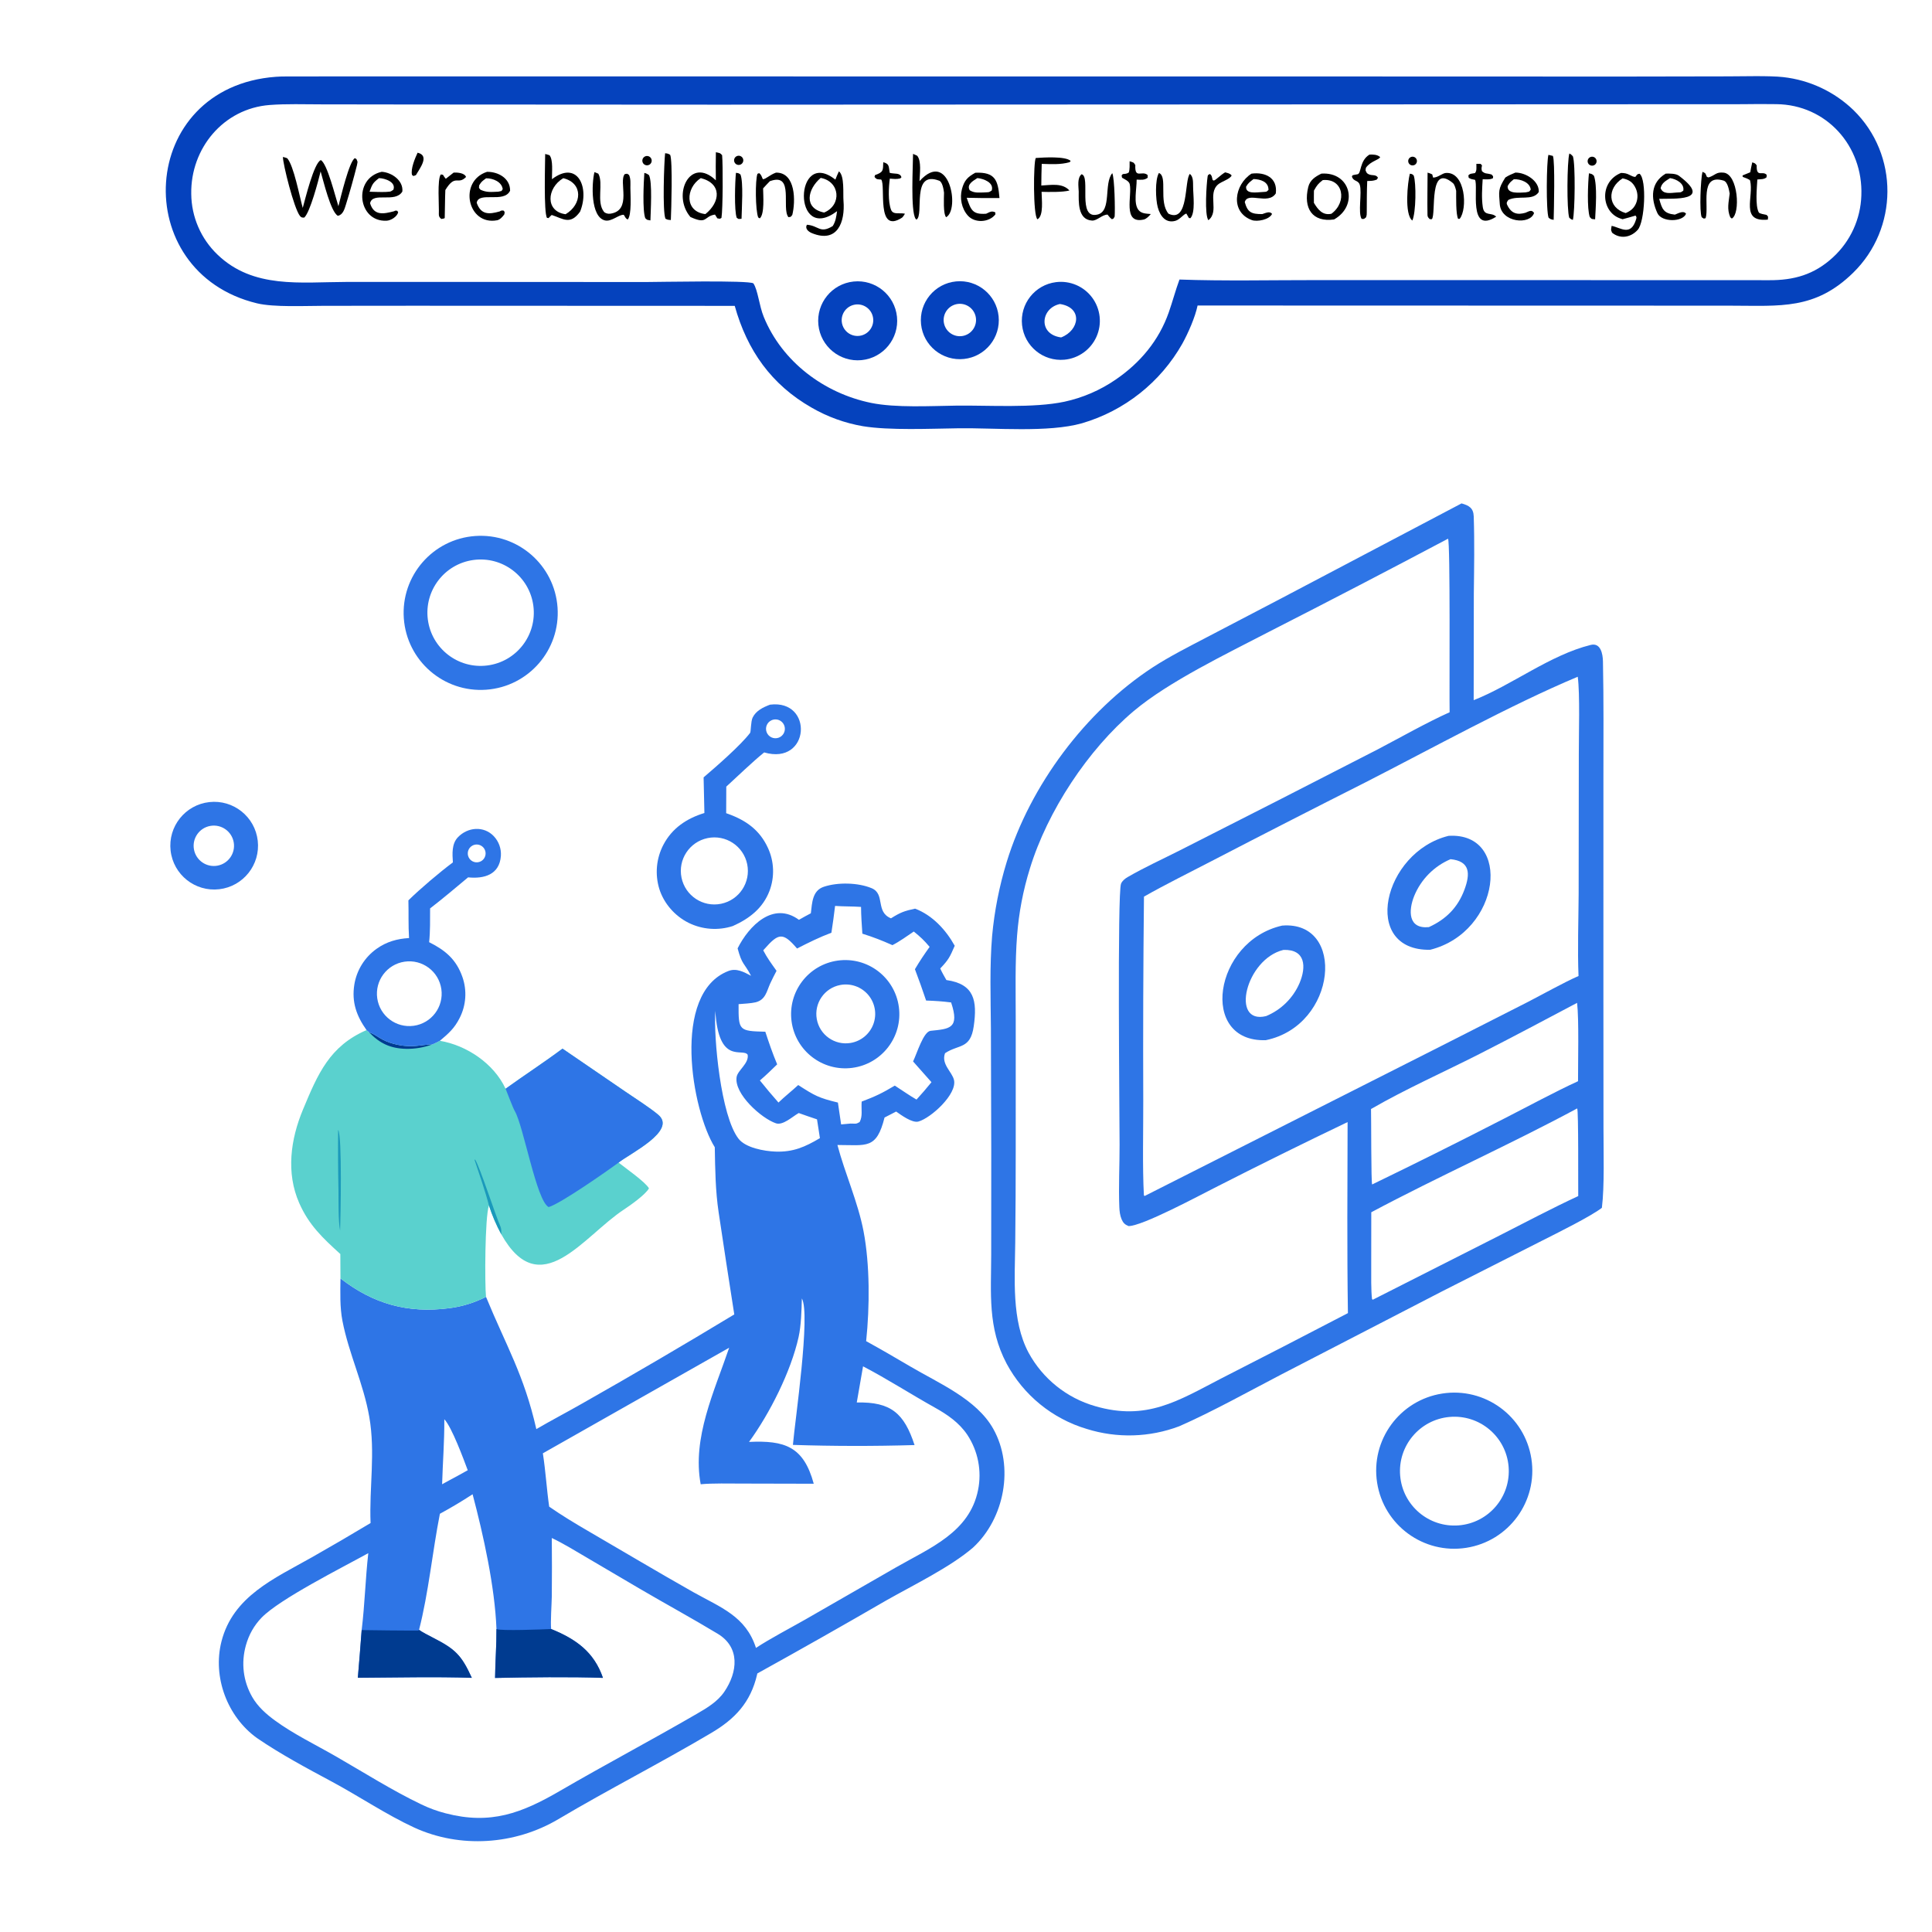 <?xml version="1.0" encoding="utf-8" ?><svg xmlns="http://www.w3.org/2000/svg" xmlns:xlink="http://www.w3.org/1999/xlink" width="381" height="381" viewBox="0 0 381 381"><path fill="#0542BD" transform="scale(0.372 0.372)" d="M146.263 40.709C147.471 40.578 150.366 40.54 151.631 40.536C171.53 40.485 191.452 40.511 211.349 40.515L325.934 40.514L680.67 40.528L860.009 40.585L915.744 40.486C923.232 40.474 938.217 40.069 945.28 40.872C959.308 42.425 972.425 48.584 982.581 58.384C1006.79 82.087 1006.38 121.151 982.384 144.602C962.188 164.343 943.79 162.062 917.92 162.05L876.75 162.027L634.865 161.961C633.577 168.181 629.844 176.645 626.777 182.19C615.222 202.635 596.149 217.768 573.612 224.372C555.738 229.439 527.339 226.784 508.286 227.036C493.459 227.232 471.477 228.256 457.415 225.93C447.874 224.289 438.698 220.97 430.314 216.128C408.915 203.937 396.065 185.729 389.496 162.142L218.777 162.078L171.436 162.124C161.836 162.132 145.176 162.952 136.262 160.804C67.789 144.302 72.767 46.109 146.263 40.709ZM232.75 149.444L342.218 149.511C349.142 149.504 396.997 148.482 399.389 150.229C401.784 153.767 402.43 161.984 404.89 168C414.622 191.801 436.924 208.493 461.78 213.584C474.868 216.265 493.316 215.21 507.035 215.03C523.825 214.809 547.898 216.437 564.275 212.961C574.008 210.859 583.236 206.875 591.442 201.235C604.479 192.329 614.392 180.468 619.612 165.531C621.589 159.873 623.213 153.739 625.264 148.188C648.25 149.038 674.946 148.465 698.193 148.489L835.354 148.505L908.059 148.534C917.885 148.546 927.805 148.48 937.623 148.541C950.966 148.624 961.695 145.632 971.698 136.42C980.918 127.96 986.34 116.143 986.742 103.636C987.748 77.352 968.17 55.502 941.716 55.218C935.632 55.153 929.653 55.117 923.56 55.238L380.468 55.488L220.479 55.392L170.22 55.321C161.296 55.31 151.824 54.98 142.968 55.657C118.39 57.535 101.006 78.707 101.384 102.73C101.472 114.943 106.512 126.597 115.352 135.024C134.291 153.178 159.316 149.514 183.542 149.459L232.75 149.444Z"/><path fill="#0542BD" transform="scale(0.372 0.372)" d="M452.495 149.242C464.02 148.035 474.334 156.418 475.509 167.946C476.684 179.475 468.273 189.766 456.741 190.909C445.254 192.048 435.012 183.677 433.842 172.193C432.671 160.709 441.014 150.444 452.495 149.242ZM456.601 177.855C460.946 176.763 463.66 172.442 462.757 168.053C461.854 163.665 457.655 160.765 453.232 161.477C450.194 161.965 447.669 164.081 446.657 166.986C445.645 169.892 446.309 173.118 448.385 175.388C450.462 177.658 453.617 178.606 456.601 177.855Z"/><path fill="#0542BD" transform="scale(0.372 0.372)" d="M559.798 149.572C567.212 148.641 574.551 151.782 578.997 157.787C583.442 163.793 584.302 171.73 581.246 178.548C578.19 185.367 571.694 190.007 564.253 190.685C553.015 191.709 543.031 183.536 541.816 172.318C540.6 161.1 548.602 150.978 559.798 149.572ZM562.521 178.874C572.329 175.102 574.121 163.02 561.888 161.164C551.671 163.305 550.137 177.265 562.521 178.874Z"/><path fill="#0542BD" transform="scale(0.372 0.372)" d="M506.829 149.18C518.14 148.083 528.214 156.325 529.379 167.63C530.543 178.934 522.361 189.057 511.065 190.289C499.672 191.532 489.443 183.265 488.269 171.865C487.094 160.465 495.422 150.286 506.829 149.18ZM511.212 177.897C515.788 176.578 518.416 171.787 517.071 167.219C515.726 162.651 510.92 160.049 506.359 161.42C501.835 162.781 499.259 167.539 500.594 172.071C501.928 176.603 506.672 179.206 511.212 177.897Z"/><path transform="scale(0.372 0.372)" d="M444.719 90.839C447.798 93.179 446.843 102.755 447.149 106.426C448.096 117.774 443.931 129.087 430.443 123.605C428.662 122.881 426.548 121.232 427.784 119.143C434.067 119.621 434.602 124.035 441.439 119.847C443.035 117.387 443.338 114.763 443.742 111.949C419.869 129.9 421.003 77.872 442.846 95.228C443.402 93.671 444.035 92.335 444.719 90.839ZM436.897 112.674C446.453 108.677 445.259 96.139 435.07 94.317C428.023 100.3 425.898 110.481 436.897 112.674Z"/><path transform="scale(0.372 0.372)" d="M379.504 80.694C381.754 81.263 381.428 80.83 382.81 82.256C383.279 87.576 383.229 110.77 382.462 115.511C381.248 116.186 381.915 115.959 380.262 115.736C379.823 115.08 379.417 114.441 379.033 113.749C372.936 114.662 375.167 119.23 366.007 115.034C355.969 103.272 365.88 82.546 379.487 95.59C379.407 90.625 379.413 85.659 379.504 80.694ZM373.939 113.495C381.953 107.106 382.771 97.292 371.507 94.415C363.392 99.62 362.818 112.238 373.939 113.495Z"/><path transform="scale(0.372 0.372)" d="M859.351 91.67C861.321 91.762 862.198 91.857 864 92.79C868.668 95.209 866.197 92.411 869.175 92.11C873.069 95.249 871.954 117.628 868.204 121.825C864.393 126.09 858.731 126.758 854.579 123.341C853.813 121.438 854.052 122.022 854.354 119.731C859.084 120.648 864.48 125.442 867.285 116.414C867.636 115.284 867.651 115.106 867.033 114.278C864.759 114.965 862.474 115.611 860.177 116.215C859.737 116.081 859.299 115.94 858.864 115.792C848.789 112.32 847.596 96.376 859.351 91.67ZM861.798 112.948C864.354 111.879 866.183 110.442 867.296 107.803C868.349 105.261 868.297 102.396 867.153 99.893C865.675 96.644 863.589 95.246 860.181 94.556C851.806 99.802 852.191 110.158 861.798 112.948Z"/><path transform="scale(0.372 0.372)" d="M289.013 81.626C289.876 81.826 290.473 82.028 291.316 82.296C293.303 84.748 292.559 91.318 292.598 95.003C306.209 84.643 312.69 99.464 307.521 112.19C302.268 119.512 298.45 115.882 292.477 113.963C291.676 114.675 291.958 114.395 291.258 115.126L290.792 115.619L289.966 115.48C288.19 112.833 288.983 86.602 289.013 81.626ZM299.824 113.564C308.588 108.426 309.281 97.078 298.593 94.454C289.729 99.77 289.042 112.131 299.824 113.564Z"/><path transform="scale(0.372 0.372)" d="M700.494 92.04C716.014 90.98 720.369 108.897 707.241 116.325C695.698 118.006 690.81 110.413 693.52 99.175C694.411 95.481 697.214 93.653 700.494 92.04ZM696.55 101.037C696.531 103.182 696.478 105.393 696.526 107.531C698.663 111.06 701.103 114.351 705.809 113.315C714.344 107.033 712.122 94.411 701.232 95.472C698.668 97.454 698.153 98.197 696.55 101.037Z"/><path transform="scale(0.372 0.372)" d="M149.98 83.202C150.994 83.438 151.285 83.546 152.26 83.889C155.726 87.787 158.791 104.138 160.489 110.221C161.791 105.624 166.453 86.229 170.079 84.882C173.449 86.625 177.846 104.52 179.401 109.33C180.519 104.987 185.162 85.367 188.125 83.846L188.979 84.347C189.765 86.331 189.584 85.288 189.222 87.627C187.492 94.513 185.502 101.583 183.403 108.378C182.653 110.807 181.788 113.934 179.086 114.39C175.289 112.26 171.474 95.945 169.964 90.877C168.786 95.747 164.397 112.522 161.308 115.328C160.298 115.404 159.729 115.402 158.97 114.425C155.825 110.379 149.978 87.046 149.98 83.202Z"/><path transform="scale(0.372 0.372)" d="M258.188 91.09C264.161 91.022 270.462 94.543 270.415 101.08C267.172 107.941 253.788 101.288 252.708 107.493C254.966 113.984 259.275 113.671 264.883 112.089C266.016 111.48 265.555 111.623 266.867 111.599L267.517 112.313L267.385 113.586C266.548 114.795 265.068 116.477 263.545 116.765C247.799 119.747 242.863 96.016 258.188 91.09ZM264.08 101.621C266.221 101.1 265.573 101.692 266.501 100.271C266.005 96.342 261.274 94.45 257.677 94.523C255.694 96.01 255.274 96.166 254.031 98.22C253.908 100.028 253.643 99.274 254.739 100.594C258.116 102.14 260.377 101.742 264.08 101.621Z"/><path transform="scale(0.372 0.372)" d="M202.367 91.072C207.811 91.44 213.891 95.79 213.294 101.535C209.539 107.859 197.479 101.471 196.186 107.752C198.262 114.585 203.477 113.382 208.9 111.989C209.846 111.524 209.441 111.653 210.59 111.726L211.082 112.546C210.483 114.917 207.216 116.897 204.946 117.01C189.618 117.773 186.903 94.54 202.367 91.072ZM195.901 101.635C198.7 101.713 201.575 101.844 204.368 101.765C206.976 101.502 206.661 101.915 208.528 100.605C210.107 96.542 204.126 94.497 200.92 94.432C197.626 96.939 197.338 97.702 195.901 101.635Z"/><path transform="scale(0.372 0.372)" d="M803.347 91.488C808.844 91.449 816.036 95.903 815.739 101.788C812.509 106.714 804.895 103.332 799.571 106.011C798.974 106.913 798.446 107.458 798.97 108.575C801.213 113.353 804.426 114.002 808.69 112.784C810.569 112.016 812 110.942 813.242 112.889C811.201 119.393 795.781 118.058 795.066 108.237C794.562 101.311 794.07 100.388 798.01 94.105C799.902 92.883 801.309 92.353 803.347 91.488ZM808.756 101.991C810.904 101.471 810.457 101.928 811.476 100.502C811.053 96.588 806.008 94.89 802.517 95.013C800.674 96.538 800.398 96.655 799.223 98.665C798.992 103.061 805.614 102.076 808.756 101.991Z"/><path transform="scale(0.372 0.372)" d="M517.033 91.572C527.61 91.117 529.063 95.522 529.845 104.998C524.056 105.049 518.266 104.997 512.479 104.844C514.695 111.278 515.492 113.844 522.792 113.298C524.667 112.446 525.78 111.576 527.66 112.623L527.675 113.665C524.321 117.978 516.724 118.415 513.054 114.262C509.755 110.529 508.673 105.007 509.952 100.231C511.192 95.602 513.002 93.812 517.033 91.572ZM521.794 102.018C524.262 101.815 523.949 102.2 525.737 100.994C527.027 96.778 521.473 94.73 518.138 94.396C515.771 95.928 512.305 97.803 514.086 100.879C516.628 102.427 518.721 102.067 521.794 102.018Z"/><path transform="scale(0.372 0.372)" d="M663.442 92.053C670.744 91.076 677.381 94.264 676.325 102.543C672.262 108.861 661.406 101.392 659.881 107.149C661.386 112.687 663.535 113.516 669.149 113.489C670.967 112.937 673.107 111.754 674.351 113.391C672.934 116.488 666.375 117.683 663.631 116.674C651.88 112.354 654.429 97.799 663.442 92.053ZM669.124 101.805C671.478 101.576 671.088 101.989 672.449 100.69C672.513 96.247 668.143 95.045 664.517 94.914C662.647 96.421 661.757 96.91 660.589 98.934C660.246 103.067 666.225 101.94 669.124 101.805Z"/><path transform="scale(0.372 0.372)" d="M883.052 92.033C885.089 91.985 888.392 91.943 890.002 93.151C908.415 106.96 887.038 105.138 879.581 105.405C881.086 110.945 881.978 113.14 887.882 113.781C889.826 113.055 892.448 111.448 893.803 113.307C892.083 117.808 880.882 117.912 878.63 113.002C874.985 105.052 875.038 96.745 883.052 92.033ZM888.625 102.078C890.983 101.882 890.72 102.262 892.353 101.078C893.062 97.236 888.594 94.877 885.317 94.426C882.942 95.978 881.015 96.884 880.327 99.726C881.601 103.168 885.577 102.267 888.625 102.078Z"/><path transform="scale(0.372 0.372)" d="M484.028 81.571C484.716 81.839 485.52 82.233 486.205 82.544C488.575 85.353 487.59 92.187 487.445 96.028C503.159 78.602 509.045 111.155 501.555 115.156C499.929 113.296 500.412 105.054 500.445 102.156C500.26 100.577 499.631 96.452 497.895 95.794C482.793 90.068 490.078 114.057 485.826 116.425C485.674 116.273 485.49 116.148 485.37 115.969C482.621 111.875 484.015 87.619 484.028 81.571Z"/><path transform="scale(0.372 0.372)" d="M549.087 83.754C553.28 83.48 564.652 82.719 567.595 85.29L567.045 85.976C562.209 87.359 557.236 87.008 552.24 86.868C552.063 90.521 552.085 94.657 552.019 98.351C557.201 98.092 563.208 96.871 566.929 100.985C563.284 101.947 555.987 101.787 552.161 101.693C552.198 105.649 553.393 114.381 549.986 116.252C547.59 114.47 547.832 85.786 549.087 83.754Z"/><path transform="scale(0.372 0.372)" d="M315.128 91.241C315.705 91.473 316.389 91.747 317.178 92.064C320.034 97.159 316.042 107.013 320.139 112.234C320.8 113.077 322.376 113.437 323.451 113.293C335.377 111.69 327.755 96.157 331.212 92.298C332.871 92.055 332.148 91.871 333.475 92.774C334.436 94.828 334.178 97.272 334.18 99.625C334.217 103.402 334.936 113.996 332.764 116.374C331.61 115.824 331.517 115.169 330.694 113.883C328.255 113.56 324.177 117.661 320.748 116.866C312.976 115.063 313.621 97.291 315.128 91.241Z"/><path transform="scale(0.372 0.372)" d="M614.358 91.704C619.184 93.504 614.051 106.867 619.456 113.302C630.357 118.432 627.746 95.458 630.778 92.183C632.657 93.705 632.436 96.689 632.484 98.875C632.502 103.468 633.824 112.535 631.069 115.675L630.261 115.58L628.912 113.213C627.442 113.496 625.493 116.389 623.114 117.059C617.946 118.515 615.031 114.525 613.758 109.9C612.629 105.797 612.209 95.383 614.358 91.704Z"/><path transform="scale(0.372 0.372)" d="M411.362 91.51C421.926 91.341 421.798 106.919 420.007 113.94C418.93 115.225 419.593 114.851 417.965 115.127C414.154 110.474 421.038 91.764 408.704 95.854L408.12 96.053C406.978 97.171 405.653 98.673 404.536 99.865C404.568 103.699 405.415 113.418 402.779 115.771L401.947 115.285C400.419 111.433 400.314 95.535 401.535 92.15L402.432 91.784C403.6 92.647 403.734 93.538 404.406 95.012C406.08 94.958 407.871 92.788 411.362 91.51Z"/><path transform="scale(0.372 0.372)" d="M756.788 91.514C758.046 91.872 758.073 91.911 759.263 92.45L759.707 94.142C762.321 94.168 764.516 91.824 766.509 91.688C776.892 90.98 778.076 110.779 773.8 116L772.997 116.028C771.723 113.676 771.972 104.367 771.949 101.159C771.656 99.976 771.142 97.841 770.243 97.085C757.174 86.086 761.442 113.369 759.062 116.195L757.946 116.169C757.296 115.478 756.765 115.124 756.743 113.994C756.605 106.744 756.763 98.704 756.788 91.514Z"/><path transform="scale(0.372 0.372)" d="M902.517 91.087C904.457 92.046 903.8 91.499 904.873 93.779L905.759 94.06C909.425 92.898 909.596 91.084 913.748 91.524C921.467 92.341 922.717 113.455 918.067 115.859L917.249 115.176C915.409 110.786 916.394 107.423 916.936 102.595C916.581 100.701 915.9 96.395 913.695 95.733C900.657 91.82 906.17 109.63 904.179 115.666L903.22 115.889L902.115 115.173C900.803 112.26 901.549 95.015 902.517 91.087Z"/><path transform="scale(0.372 0.372)" d="M589.637 91.801C590.891 94.426 591.182 111.52 590.894 114.844C590.049 116.119 590.609 115.803 589.412 116.2C588.535 115.501 588.369 115.34 587.699 114.485L587.148 113.774C584.288 113.721 581.618 117.08 578.911 116.925C571.141 116.482 571.861 106.627 571.851 101.625C571.754 98.68 570.972 94.394 573.35 92.373C578.416 93.4 570.82 116.436 581.844 113.731C589.456 111.863 585.014 97.393 589.637 91.801Z"/><path transform="scale(0.372 0.372)" d="M725.979 81.959C727.896 81.876 730.128 81.9 731.652 83.269C731.069 84.829 726.62 85.329 724.1 88.936C723.834 90.811 723.721 89.91 724.596 91.712C726.763 93.729 729.106 91.915 730.494 94.224L729.871 95.208C727.861 95.962 726.99 95.863 724.795 95.956C724.546 101.475 724.578 107.093 724.547 112.625C724.572 113.893 724.524 113.927 724.208 115.172C722.754 116.284 723.534 116.062 721.85 116.043C719.783 113.08 722.1 101.985 720.86 98.017C720.01 95.298 717.355 96.355 716.67 93.509L717.059 92.896C717.912 92.691 718.736 92.52 719.606 92.395C721.783 92.083 720.603 85.223 725.979 81.959Z"/><path transform="scale(0.372 0.372)" d="M598.835 85.485C601.02 86.199 600.852 85.926 601.856 87.507C601.487 95.169 605.399 90.144 608.377 92.79L608.426 94.193C606.665 95.612 604.91 95.289 602.562 95.222C602.609 100.257 600.773 107.73 603.497 111.265C605.061 113.294 607.546 113.214 610.053 113.465C609.174 114.556 607.707 116.072 606.326 116.379C594.858 118.929 600.326 103.494 598.871 97.547C598.482 95.959 596.13 94.999 594.828 94.239L594.582 93.002L595.214 92.29C596.676 92.133 597.093 92.216 598.361 91.477C598.982 89.97 598.819 87.219 598.835 85.485Z"/><path transform="scale(0.372 0.372)" d="M468.237 85.997C471.199 86.809 471.094 87.822 471.52 90.678L471.657 91.62C474.144 92.368 477.203 91.385 477.868 93.999L477.268 94.578C475.229 95.082 473.82 94.837 471.715 94.69C471.089 99.223 470.679 106.826 472.376 111.227C473.468 114.057 477.107 112.636 479.736 113.298C479.437 113.798 478.612 115.111 478.18 115.391C464.269 124.396 469.738 98.35 467.139 95.176C465.222 95.04 464.716 95.247 463.599 93.777L463.873 92.82C468.466 91.209 468.05 90.326 468.237 85.997Z"/><path transform="scale(0.372 0.372)" d="M782.661 86.858L784.878 86.864L785.644 87.65C785.358 89.231 785.258 89.214 785.614 90.746C787.56 92.38 787.744 91.65 790.719 92.519C791.71 93.722 791.563 93.063 791.455 94.461C790.02 95.302 787.753 95.045 785.992 95.036C785.718 99.967 785.333 104.877 786.062 109.789C786.819 114.885 790.602 112.31 793.161 114.862C778.081 124.535 783.872 98.652 781.929 95.326C780.403 95.028 779.929 95.051 778.589 94.26L778.411 92.997C779.365 91.894 780.105 92.116 781.934 91.751C782.889 90.401 782.657 89.34 782.663 87.615L782.661 86.858Z"/><path transform="scale(0.372 0.372)" d="M928.909 86.067C930.371 86.576 930.372 86.454 931.266 87.681C931.042 94.487 934.422 90.212 936.589 92.739L936.469 94.001C935.122 95.148 933.66 94.933 931.604 95.159C931.395 99.299 930.373 109.078 932.39 112.635C932.758 113.284 935.62 113.757 936.523 113.942C937.599 115.207 937.272 114.45 937.165 116.426C922.241 117.882 929.902 104.331 927.757 95.71C927.596 95.061 924.59 94.042 923.877 93.782L923.75 92.998C925.103 92.416 926.467 91.861 927.843 91.333C928.156 89.466 928.486 87.913 928.909 86.067Z"/><path transform="scale(0.372 0.372)" d="M352.587 81.235C354.041 81.411 353.964 81.37 355.256 82.046C356.657 85.065 355.859 111.687 355.626 116.654C354.109 116.518 354.122 116.593 352.774 115.942C351.126 112.09 352.05 86.239 352.587 81.235Z"/><path transform="scale(0.372 0.372)" d="M820.853 82.096C821.562 82.221 822.49 82.472 823.212 82.643C824.427 85.163 823.752 111.939 823.626 116.554C822.163 116.231 822.094 116.338 820.946 115.433C819.539 111.841 819.841 85.483 820.853 82.096Z"/><path transform="scale(0.372 0.372)" d="M240.5 91.484C242.505 91.388 246.32 91.664 247.058 93.823C242.621 98.348 241.431 91.944 236.087 100.742C235.869 105.517 235.906 110.769 235.754 115.619C235.136 115.965 234.708 115.937 233.945 116.065C233.086 115.417 232.571 114.684 232.634 113.52C232.853 109.471 231.682 94.959 233.682 92.482L234.814 92.643C235.468 93.692 235.531 93.831 236.322 94.78L240.5 91.484Z"/><path transform="scale(0.372 0.372)" d="M649.472 91.36C650.923 91.775 651.962 91.873 652.913 93.002C652.198 94.938 647.515 96.213 645.706 97.79C639.979 102.781 646.548 112.113 640.588 116.736C638.473 113.981 639.579 97.554 640.183 93.548C640.334 92.552 640.634 92.668 641.408 92.236C642.555 93.156 642.367 93.728 642.867 95.482L643.505 95.711C644.534 95.483 646.976 92.795 649.472 91.36Z"/><path transform="scale(0.372 0.372)" d="M831.959 81.352C833.114 82.017 832.837 81.872 833.814 82.841C835.245 86.734 834.89 112.63 833.807 116.573C832.714 116.188 832.782 116.2 831.897 115.438C830.514 111.347 830.711 85.534 831.959 81.352Z"/><path transform="scale(0.372 0.372)" d="M842.336 91.87C843.854 92.262 843.942 92.131 845 93.224C846.823 98.514 845.918 110.272 845.603 116.271C843.333 115.938 844.172 116.454 842.783 115.079C841.222 110.628 841.818 96.876 842.336 91.87Z"/><path transform="scale(0.372 0.372)" d="M341.582 91.656C342.909 92.04 342.868 92.05 344.035 92.811C345.908 96.469 344.921 112.106 344.8 116.851C342.684 116.369 343.445 116.885 342.077 115.667C340.507 111.585 341.229 96.547 341.582 91.656Z"/><path transform="scale(0.372 0.372)" d="M747.388 92.093C748.617 92.275 748.554 92.211 749.442 93.068C750.808 96.977 750.67 112.709 748.703 116.911C744.435 113.717 746.194 96.688 747.388 92.093Z"/><path transform="scale(0.372 0.372)" d="M390.145 91.619C391.484 91.794 391.442 91.711 392.525 92.483C394.188 96.474 393.206 110.638 393.107 115.977C391.173 116.067 391.95 116.359 390.574 115.492C389.14 111.897 389.664 95.86 390.145 91.619Z"/><path transform="scale(0.372 0.372)" d="M221.379 80.952C227.888 82.476 222.651 89.065 220.489 92.824L219.188 93.323L218.436 92.776C217.562 89.687 220.016 83.84 221.379 80.952Z"/><path transform="scale(0.372 0.372)" d="M342.122 82.847C343.34 82.391 344.703 82.952 345.247 84.134C345.79 85.315 345.33 86.716 344.191 87.344C343.377 87.793 342.38 87.749 341.608 87.231C340.837 86.712 340.42 85.806 340.528 84.882C340.636 83.959 341.251 83.173 342.122 82.847Z"/><path transform="scale(0.372 0.372)" d="M390.557 82.787C391.774 82.215 393.224 82.735 393.801 83.95C394.377 85.165 393.864 86.617 392.652 87.199C391.432 87.785 389.969 87.267 389.388 86.045C388.808 84.823 389.332 83.361 390.557 82.787Z"/><path transform="scale(0.372 0.372)" d="M843.09 83.256C844.285 82.757 845.66 83.305 846.184 84.489C846.708 85.673 846.188 87.059 845.015 87.607C844.234 87.972 843.317 87.886 842.617 87.383C841.918 86.879 841.545 86.037 841.643 85.181C841.742 84.325 842.295 83.588 843.09 83.256Z"/><path transform="scale(0.372 0.372)" d="M747.982 83.228C749.156 82.766 750.484 83.33 750.967 84.495C751.45 85.661 750.91 86.999 749.753 87.503C748.986 87.837 748.098 87.731 747.431 87.226C746.764 86.721 746.422 85.895 746.536 85.066C746.65 84.237 747.203 83.534 747.982 83.228Z"/><path fill="#2E75E6" transform="scale(0.372 0.372)" d="M774.79 266.867C778.791 267.978 781.105 269.336 781.256 273.78C781.718 287.403 781.457 301.257 781.303 314.878L781.228 371.181C801.567 363.16 821.687 347.234 843.257 341.889C848.612 340.562 849.68 346.759 849.759 350.613C850.178 371.083 850.009 391.589 850.006 412.069L849.996 525.789L850.04 598.057C850.039 610.365 850.623 628.813 849.193 640.284C843.479 644.773 825.068 653.873 817.762 657.571L764.457 684.586L679.368 728.572C661.937 737.655 642.891 748.288 625.145 756.091C609.421 762.035 592.159 762.536 576.116 757.516C557.894 752.093 542.593 739.618 533.61 722.862C523.522 703.754 525.418 685.714 525.456 665.046L525.485 610L525.301 545.251C525.173 529.178 524.597 512.113 525.945 496.146C527.169 482.835 529.764 469.686 533.687 456.908C546.133 416.367 575.493 377.044 611.019 353.823C619.917 348.007 630.402 342.739 639.848 337.781L678.568 317.548L774.79 266.867ZM714.56 696.111C714.051 662.738 714.306 628.249 714.39 594.836C690.715 606.165 667.186 617.797 643.81 629.729C636.18 633.556 605.467 650.093 598.243 649.964C596.362 649.209 595.385 648.258 594.59 646.379C593.735 644.359 593.469 642.131 593.38 639.956C592.933 628.968 593.536 617.819 593.514 606.811C593.48 589.663 592.283 473.439 594.289 468.47C594.895 466.971 596.384 465.778 597.737 464.992C606.624 459.832 616.214 455.479 625.397 450.833L677.795 424.198L730.349 397.265C742.474 390.911 756.194 383.096 768.473 377.575C768.267 367.27 768.904 287.201 767.626 285.579C736.141 302.266 704.525 318.705 672.781 334.893C650.54 346.481 619.622 361.277 601.017 376.943C576.785 397.348 555.252 430.049 545.957 460.461C542.37 471.998 540.096 483.903 539.177 495.949C538.053 510.101 538.459 526.152 538.46 540.486L538.455 609.351C538.461 625.784 538.376 642.218 538.201 658.651C538.02 677.617 536.118 699.982 545.276 717.108C552.78 730.914 565.518 741.125 580.626 745.446C607.752 753.338 624.373 742.695 647.241 730.828L680.703 713.669L714.56 696.111ZM727.407 627.909C750.889 616.537 774.233 604.884 797.436 592.953C809.485 586.819 824.485 578.686 836.548 573.173C836.509 563.235 837.091 540.575 836.049 531.633C819.084 540.611 801.935 549.745 784.843 558.452C765.593 568.257 745.534 577.099 726.805 587.915C726.949 591.446 726.811 627.281 727.407 627.909ZM836.654 634.065C836.57 629.577 836.864 588.56 836.094 587.594C800.827 606.612 762.409 623.719 726.944 642.645L726.914 671.333C726.916 675.878 726.779 684.285 727.337 688.647L727.72 689.023L794.822 655.018C808.478 648.095 822.863 640.44 836.654 634.065ZM606.44 475.331C606.054 511.462 605.929 547.595 606.065 583.727C606.106 598.831 605.591 619.043 606.407 633.669L606.789 634.024L764.015 554.505L810.054 531.106C817.437 527.293 829.579 520.529 836.811 517.399C836.245 504.001 836.788 487.55 836.871 473.842L836.962 399.668C836.932 389.421 837.619 367.939 836.396 358.762C801.147 373.491 758.486 397.061 724.074 414.628C696.686 428.45 669.375 442.426 642.144 456.555C630.965 462.375 617.303 469.114 606.44 475.331Z"/><path fill="#2E75E6" transform="scale(0.372 0.372)" d="M679.696 490.677C713.602 487.935 708.89 543.638 671.019 551.42C635.471 552.607 643.3 498.901 679.696 490.677ZM671.176 538.658C679.117 535.37 685.467 529.121 688.883 521.234C692.598 512.517 692.093 503.153 680.39 503.568C660.36 508.385 652.103 543.33 671.176 538.658Z"/><path fill="#2E75E6" transform="scale(0.372 0.372)" d="M767.934 443.097C801.894 441.057 795.677 494.122 758.135 503.504C721.199 504.114 733.077 451.66 767.934 443.097ZM757.47 491.485C766.576 487.333 772.8 481.118 776.323 471.659C779.517 463.084 779.339 456.514 768.964 455.47C760.236 459.178 753.319 466.173 749.707 474.942C746.597 482.665 746.368 492.572 757.47 491.485Z"/><path fill="#2E75E6" transform="scale(0.372 0.372)" d="M429.844 484.15C430.531 478.623 430.587 472.107 436.779 470.079C444.152 467.625 454.863 467.858 462.051 470.839C469.452 473.909 463.929 483.407 472.326 486.823C477.298 483.695 479.52 482.859 485.104 481.694C494.277 485.159 501.449 492.947 506.121 501.371C503.485 507.405 502.926 508.691 498.445 513.402C499.384 515.543 500.551 517.502 501.696 519.541C516.513 521.632 518.145 530.467 516.193 544.064C514.427 556.365 508.266 553.465 500.981 558.325C498.816 564.157 504.729 568.163 505.733 572.521C507.468 580.049 493.485 592.706 486.893 594.547C483.569 595.476 477.647 591.046 475.062 589.253L468.915 592.424C464.65 609.409 459.455 607.001 443.939 606.984C447.885 621.954 454.83 637.278 457.783 652.704C461.179 670.444 461.067 692.829 459.164 710.975C466.78 715.161 475.157 720.017 482.636 724.434C497.624 733.285 517.71 741.701 526.549 757.452C537.752 777.416 532.534 804.978 515.843 820.391C503.777 830.783 484.276 840.227 469.903 848.377C447.222 861.521 424.413 874.44 401.478 887.133L401.34 887.745C397.908 902.482 389.65 911.318 376.759 918.849C350.314 934.516 322.402 948.718 296.015 964.368C273.02 978.007 243.904 980.026 219.518 968.793C205.089 962.146 190.151 952.132 175.987 944.527C162.638 937.361 148.685 929.909 136.198 921.356C120.516 910.059 112.617 889.082 117.392 870.228C123.483 846.181 145.538 836.768 165.243 825.612C175.721 819.671 186.124 813.598 196.449 807.396C195.692 788.62 199.078 770.18 195.773 751.16C192.673 733.329 184.963 717.847 181.535 700.227C180.127 692.994 180.402 685.082 180.487 677.719C197.925 691.229 216.053 696.374 238.284 693.483C245.036 692.619 251.587 690.589 257.644 687.483C268.412 713.648 277.767 728.746 284.323 757.602C292.141 753.019 300.52 748.672 308.453 744.132C335.614 728.744 362.552 712.965 389.258 696.802C386.394 678.839 383.68 660.713 380.973 642.72C379.255 631.301 379.119 619.713 378.922 608.179C366.771 588.777 355.725 526.462 386.17 514.737C390.464 513.083 394.417 515.32 398.154 517.286C394.459 510.263 393.408 511.659 391.023 502.748C396.999 490.825 409.855 477.606 423.537 487.613C425.526 486.424 427.79 485.262 429.844 484.15ZM233.196 802.481C229.245 822.565 227.177 844.471 222.151 864.021C223.164 864.89 228.049 867.425 229.347 868.085C241.376 874.208 244.612 877.388 250.118 889.454C230.956 888.792 209.045 889.331 189.701 889.419C190.387 881.017 191.141 872.538 191.727 864.136C193.395 850.453 193.739 836.43 195.245 823.361C181.542 830.945 148.296 847.633 138.682 857.549C134.656 861.702 131.912 866.649 130.356 872.215C127.742 881.563 128.886 891.192 133.716 899.625C136.585 904.635 141.047 908.623 145.665 912.003C155.622 919.292 167.305 924.91 178.01 931.065C192.869 939.607 207.927 949.177 223.369 956.56C227.5 958.559 231.82 960.14 236.266 961.279C260.101 967.488 276.58 961.178 296.941 949.335C320.849 935.429 345.488 922.419 369.423 908.521C374.816 905.419 380.46 902.026 384.008 896.791C391.04 886.415 392.483 873.336 380.47 866.088C366.814 857.85 352.817 850.242 339.053 842.17L311.181 825.775C305.715 822.561 298.162 817.938 292.52 815.332C292.622 825.647 292.623 835.962 292.521 846.277C292.442 850.56 291.779 859.886 292.178 863.571C305.379 868.944 314.894 875.711 319.638 889.477C302.479 888.855 279.661 889.139 262.444 889.513C262.541 880.943 263.256 872.053 263.187 863.575C262.338 841.209 256.246 813.703 250.533 792.134C244.9 795.821 239.116 799.273 233.196 802.481ZM402.833 572.769C406.016 576.756 409.3 580.661 412.684 584.48C416.106 581.189 419.729 578.372 423.151 575.202C431.954 580.867 433.957 582.012 444.194 584.492L445.895 596.077L450.876 595.626C453.667 595.601 453.641 596.036 455.703 594.829C457.439 591.615 456.465 588.254 456.787 583.973C464.199 581.165 467.555 579.554 474.348 575.504C477.781 577.695 482.51 581.013 485.862 582.902C488.729 579.755 491.122 577.008 493.792 573.695L484.045 562.694C486.134 558.339 489.542 546.85 493.336 546.455C503.294 545.417 508.883 545.369 504.205 531.419C499.444 530.805 495.78 530.578 490.951 530.408C489.084 524.833 487.107 519.297 485.02 513.801C487.709 509.262 489.777 506.206 492.809 501.954C489.813 498.42 488.051 496.76 484.413 493.822C480.918 496.193 476.801 499.162 473.101 501.043C467.35 498.494 463.247 496.882 457.154 494.96C456.844 490.224 456.484 485.518 456.458 480.771C451.837 480.445 446.942 480.572 442.695 480.247C442.132 484.996 441.482 489.733 440.746 494.458C434.387 496.849 428.566 499.731 422.529 502.829C415.017 494.013 412.69 494.65 405.267 503.053L404.608 503.807C406.665 507.792 409.077 511.013 411.658 514.655C410.598 516.717 409.217 519.333 408.295 521.379C406.407 525.569 405.844 530.023 400.574 531.339C398.32 531.902 393.996 532.121 391.542 532.321C391.459 546.329 391.662 546.591 405.711 546.939C407.722 553.061 409.496 558.254 411.993 564.24C408.985 567.152 406.041 570.073 402.833 572.769ZM235.547 752.374C235.582 765.01 234.727 774.694 234.372 786.837C236.984 785.418 239.646 783.93 242.274 782.558L247.961 779.405C245.724 773.432 239.511 756.554 235.547 752.374ZM420.355 765.972L420.4 765.383C421.363 753.677 429.817 696.745 425.08 688.322C424.921 694.661 424.711 702.702 423.353 708.806C419.29 727.065 408.04 749.361 397.078 764.389C415.971 763.52 426.003 766.753 431.386 786.562L393.418 786.474C387.189 786.478 377.491 786.232 371.45 786.839C366.856 762.229 378.64 737.711 386.547 714.458L287.779 770.429C289.297 780.176 289.796 789.475 291.136 798.708C297.714 803.282 304.59 807.444 311.514 811.47C330.125 822.294 348.655 833.351 367.392 843.95C382.214 852.247 395.354 856.801 400.758 873.588C408.222 868.663 419.023 863.033 426.996 858.48L474.988 830.903C493.094 820.524 513.99 812.314 518.491 789.889C520.541 779.766 518.495 769.243 512.799 760.627C508.474 754.179 502.217 749.89 495.525 746.158C482.83 739.078 470.389 731.033 457.52 724.322L454.188 743.493C472.389 743.051 479.336 749.306 484.825 766.057C463.339 766.694 441.839 766.665 420.355 765.972ZM433.112 593.386C429.946 592.302 426.559 591.208 423.441 590.047L423.045 590.271C420.061 591.992 415 596.716 411.351 595.491C403.684 592.917 389.019 579.857 390.501 570.901C391.08 567.4 397.17 563.671 396.345 559.114C393.702 555.324 380.913 564.836 379.213 535.862C378.245 549.753 382.067 591.489 391.512 603.661C395.244 608.47 405.027 610.256 411.075 610.482C420.421 610.83 426.769 608.03 434.654 603.351L433.968 598.885L433.112 593.386Z"/><path fill="#2E75E6" transform="scale(0.372 0.372)" d="M444.141 509.222C459.887 507.047 474.4 518.087 476.508 533.842C478.615 549.597 467.513 564.063 451.749 566.102C436.081 568.13 421.722 557.11 419.627 541.45C417.533 525.791 428.491 511.384 444.141 509.222ZM450.895 552.891C456.441 551.976 461.067 548.149 463.004 542.871C464.941 537.594 463.89 531.683 460.252 527.397C456.614 523.111 450.952 521.114 445.43 522.168C437.04 523.769 431.497 531.818 432.993 540.228C434.488 548.637 442.467 554.281 450.895 552.891Z"/><path fill="#003B90" transform="scale(0.372 0.372)" d="M191.727 864.136C191.92 864.192 220.116 864.494 221.809 864.381L222.151 864.021C223.164 864.89 228.049 867.425 229.347 868.085C241.376 874.208 244.612 877.388 250.118 889.454C230.956 888.792 209.045 889.331 189.701 889.419C190.387 881.017 191.141 872.538 191.727 864.136Z"/><path fill="#003B90" transform="scale(0.372 0.372)" d="M263.187 863.575C265.074 864.69 288.259 863.772 292.178 863.571C305.379 868.944 314.894 875.711 319.638 889.477C302.479 888.855 279.661 889.139 262.444 889.513C262.541 880.943 263.256 872.053 263.187 863.575Z"/><path fill="#5AD1CE" transform="scale(0.372 0.372)" d="M194.312 546.068L195.628 547.206C198.586 548.276 200.323 549.825 202.957 551.184C207.48 553.516 213.241 554.697 218.307 554.601C221.488 554.615 227.076 553.521 229.097 553.683C229.8 553.497 232.375 552.148 233.181 551.746C247.443 554.133 261.846 563.856 268.016 577.158C278.038 569.936 288.27 563.315 298.193 555.901L331.625 578.77C336.555 582.123 344.799 587.427 348.985 590.987C358.955 599.463 333.873 611.536 327.917 616.318C331.482 619.157 342.277 626.701 344.028 629.975C342.121 633.361 334.143 638.974 330.667 641.266C309.145 655.454 286.379 691.053 265.759 654.359C263.095 649.463 260.897 644.328 259.194 639.021C257.033 645.476 256.945 680.469 257.644 687.483C251.587 690.589 245.036 692.619 238.284 693.483C216.053 696.374 197.925 691.229 180.487 677.719L180.416 664.785C171.056 656.279 163.755 649.449 158.608 637.73C151.563 621.689 154.036 603.958 160.63 588.154C168.502 569.286 174.692 554.584 194.312 546.068Z"/><path fill="#2E75E6" transform="scale(0.372 0.372)" d="M298.193 555.901L331.625 578.77C336.555 582.123 344.799 587.427 348.985 590.987C358.955 599.463 333.873 611.536 327.917 616.318C321.621 620.971 296.867 638.254 290.846 639.891C284.361 636.573 277.536 596.809 272.872 588.95C271.897 587.306 268.982 579.474 268.016 577.158C278.038 569.936 288.27 563.315 298.193 555.901Z"/><path fill="#1B99BB" transform="scale(0.372 0.372)" d="M259.194 639.021C257.358 631.799 253.99 622.157 251.588 614.908L251.84 614.654C254.377 618.456 262.741 644.639 265.356 650.339C265.751 651.201 265.767 652.705 265.759 653.67L265.759 654.359C263.095 649.463 260.897 644.328 259.194 639.021Z"/><path fill="#003B90" transform="scale(0.372 0.372)" d="M195.628 547.206C198.586 548.276 200.323 549.825 202.957 551.184C207.48 553.516 213.241 554.697 218.307 554.601C221.488 554.615 227.076 553.521 229.097 553.683C224.703 555.302 220.047 556.092 215.366 556.01C207.017 555.832 201.309 553.149 195.628 547.206Z"/><path fill="#1B99BB" transform="scale(0.372 0.372)" d="M179.255 598.966C181.497 601.997 180.531 646.42 180.303 652.344C179.267 647.147 179.501 636.982 179.432 631.342C179.198 620.551 179.139 609.758 179.255 598.966Z"/><path fill="#2E75E6" transform="scale(0.372 0.372)" d="M764.549 738.752C787.139 735.23 808.305 750.693 811.816 773.285C815.328 795.877 799.853 817.035 777.26 820.535C754.682 824.032 733.542 808.571 730.034 785.995C726.525 763.42 741.976 742.272 764.549 738.752ZM773.253 808.635C789.206 807.383 801.09 793.385 799.737 777.44C798.383 761.496 784.308 749.702 768.373 751.158C752.582 752.601 740.917 766.521 742.259 782.321C743.6 798.121 757.445 809.874 773.253 808.635Z"/><path fill="#2E75E6" transform="scale(0.372 0.372)" d="M252.009 284.139C274.492 282.589 293.983 299.54 295.567 322.021C297.151 344.501 280.229 364.018 257.751 365.635C235.225 367.256 215.658 350.291 214.071 327.762C212.484 305.234 229.478 285.692 252.009 284.139ZM258.257 352.79C273.777 350.862 284.763 336.672 282.745 321.164C280.727 305.656 266.474 294.751 250.978 296.859C235.607 298.95 224.811 313.061 226.813 328.443C228.815 343.826 242.863 354.704 258.257 352.79Z"/><path fill="#2E75E6" transform="scale(0.372 0.372)" d="M408.226 373.553C431.447 370.651 429.483 405.957 405.095 398.875C398.87 403.911 391.069 411.476 385.017 417.01L384.963 431.096C385.302 431.211 385.639 431.329 385.975 431.45C395.504 434.888 402.762 440.028 407.107 449.513C410.427 456.7 410.718 464.92 407.913 472.324C404.39 481.516 397.193 487.019 388.492 490.91C380.748 493.424 372.328 492.813 365.028 489.206C357.78 485.582 351.977 479.019 349.526 471.269C347.138 463.507 347.896 455.118 351.636 447.91C356.27 439.018 364.028 433.865 373.417 430.992L372.996 412.1C379.398 406.623 392.436 395.336 397.645 388.522C398.106 387.919 397.985 382.417 398.992 380.392C400.842 376.671 404.569 374.933 408.226 373.553ZM382.273 479.107C391.889 477.132 398.082 467.733 396.104 458.117C394.126 448.5 384.725 442.309 375.11 444.29C365.497 446.27 359.309 455.667 361.287 465.279C363.265 474.892 372.659 481.083 382.273 479.107ZM412.763 391.072C414.471 390.459 415.713 388.968 416.006 387.178C416.3 385.387 415.599 383.578 414.176 382.452C412.752 381.326 410.831 381.061 409.155 381.759C406.654 382.801 405.44 385.647 406.419 388.174C407.398 390.701 410.213 391.986 412.763 391.072Z"/><path fill="#2E75E6" transform="scale(0.372 0.372)" d="M240.083 457.179C239.792 452.641 239.382 447.369 242.743 443.85C247.972 438.374 256.527 437.741 261.777 443.287C264.438 446.101 265.797 449.902 265.525 453.766C264.802 463.67 256.65 465.977 248.139 465.105C241.63 470.544 234.721 476.404 228.004 481.566C227.98 487.426 228.111 493.671 227.497 499.471C236.074 503.766 241.891 508.61 245.152 517.961C247.639 525.096 247.102 532.938 243.666 539.667C240.893 545.174 237.779 547.874 233.181 551.746C232.375 552.148 229.8 553.497 229.097 553.683C227.076 553.521 221.488 554.615 218.307 554.601C213.241 554.697 207.48 553.516 202.957 551.184C200.323 549.825 198.586 548.276 195.628 547.206L194.312 546.068C189.045 538.617 186.357 531.363 187.83 521.989C189.064 514.333 193.311 507.491 199.625 502.989C204.866 499.245 210.486 497.653 216.844 497.283C216.41 490.429 216.684 484.047 216.504 477.295C222.643 471.241 233.149 462.333 240.083 457.179ZM214.426 509.813C205.093 511.216 198.643 519.891 199.989 529.233C201.334 538.575 209.97 545.077 219.32 543.788C228.751 542.488 235.321 533.761 233.964 524.339C232.607 514.916 223.84 508.399 214.426 509.813ZM254.797 456.657C256.338 455.895 257.344 454.356 257.422 452.638C257.501 450.92 256.641 449.295 255.176 448.395C253.711 447.494 251.872 447.461 250.375 448.307C248.147 449.567 247.327 452.371 248.525 454.633C249.722 456.895 252.503 457.792 254.797 456.657Z"/><path fill="#2E75E6" transform="scale(0.372 0.372)" d="M110.976 425.205C123.709 423.792 135.185 432.948 136.636 445.677C138.088 458.406 128.967 469.91 116.242 471.4C103.463 472.896 91.898 463.728 90.441 450.944C88.983 438.16 98.187 426.623 110.976 425.205ZM115.254 458.908C121.062 457.86 124.926 452.311 123.894 446.501C122.862 440.69 117.323 436.811 111.51 437.827C105.675 438.846 101.777 444.412 102.813 450.244C103.848 456.077 109.424 459.96 115.254 458.908Z"/></svg>
